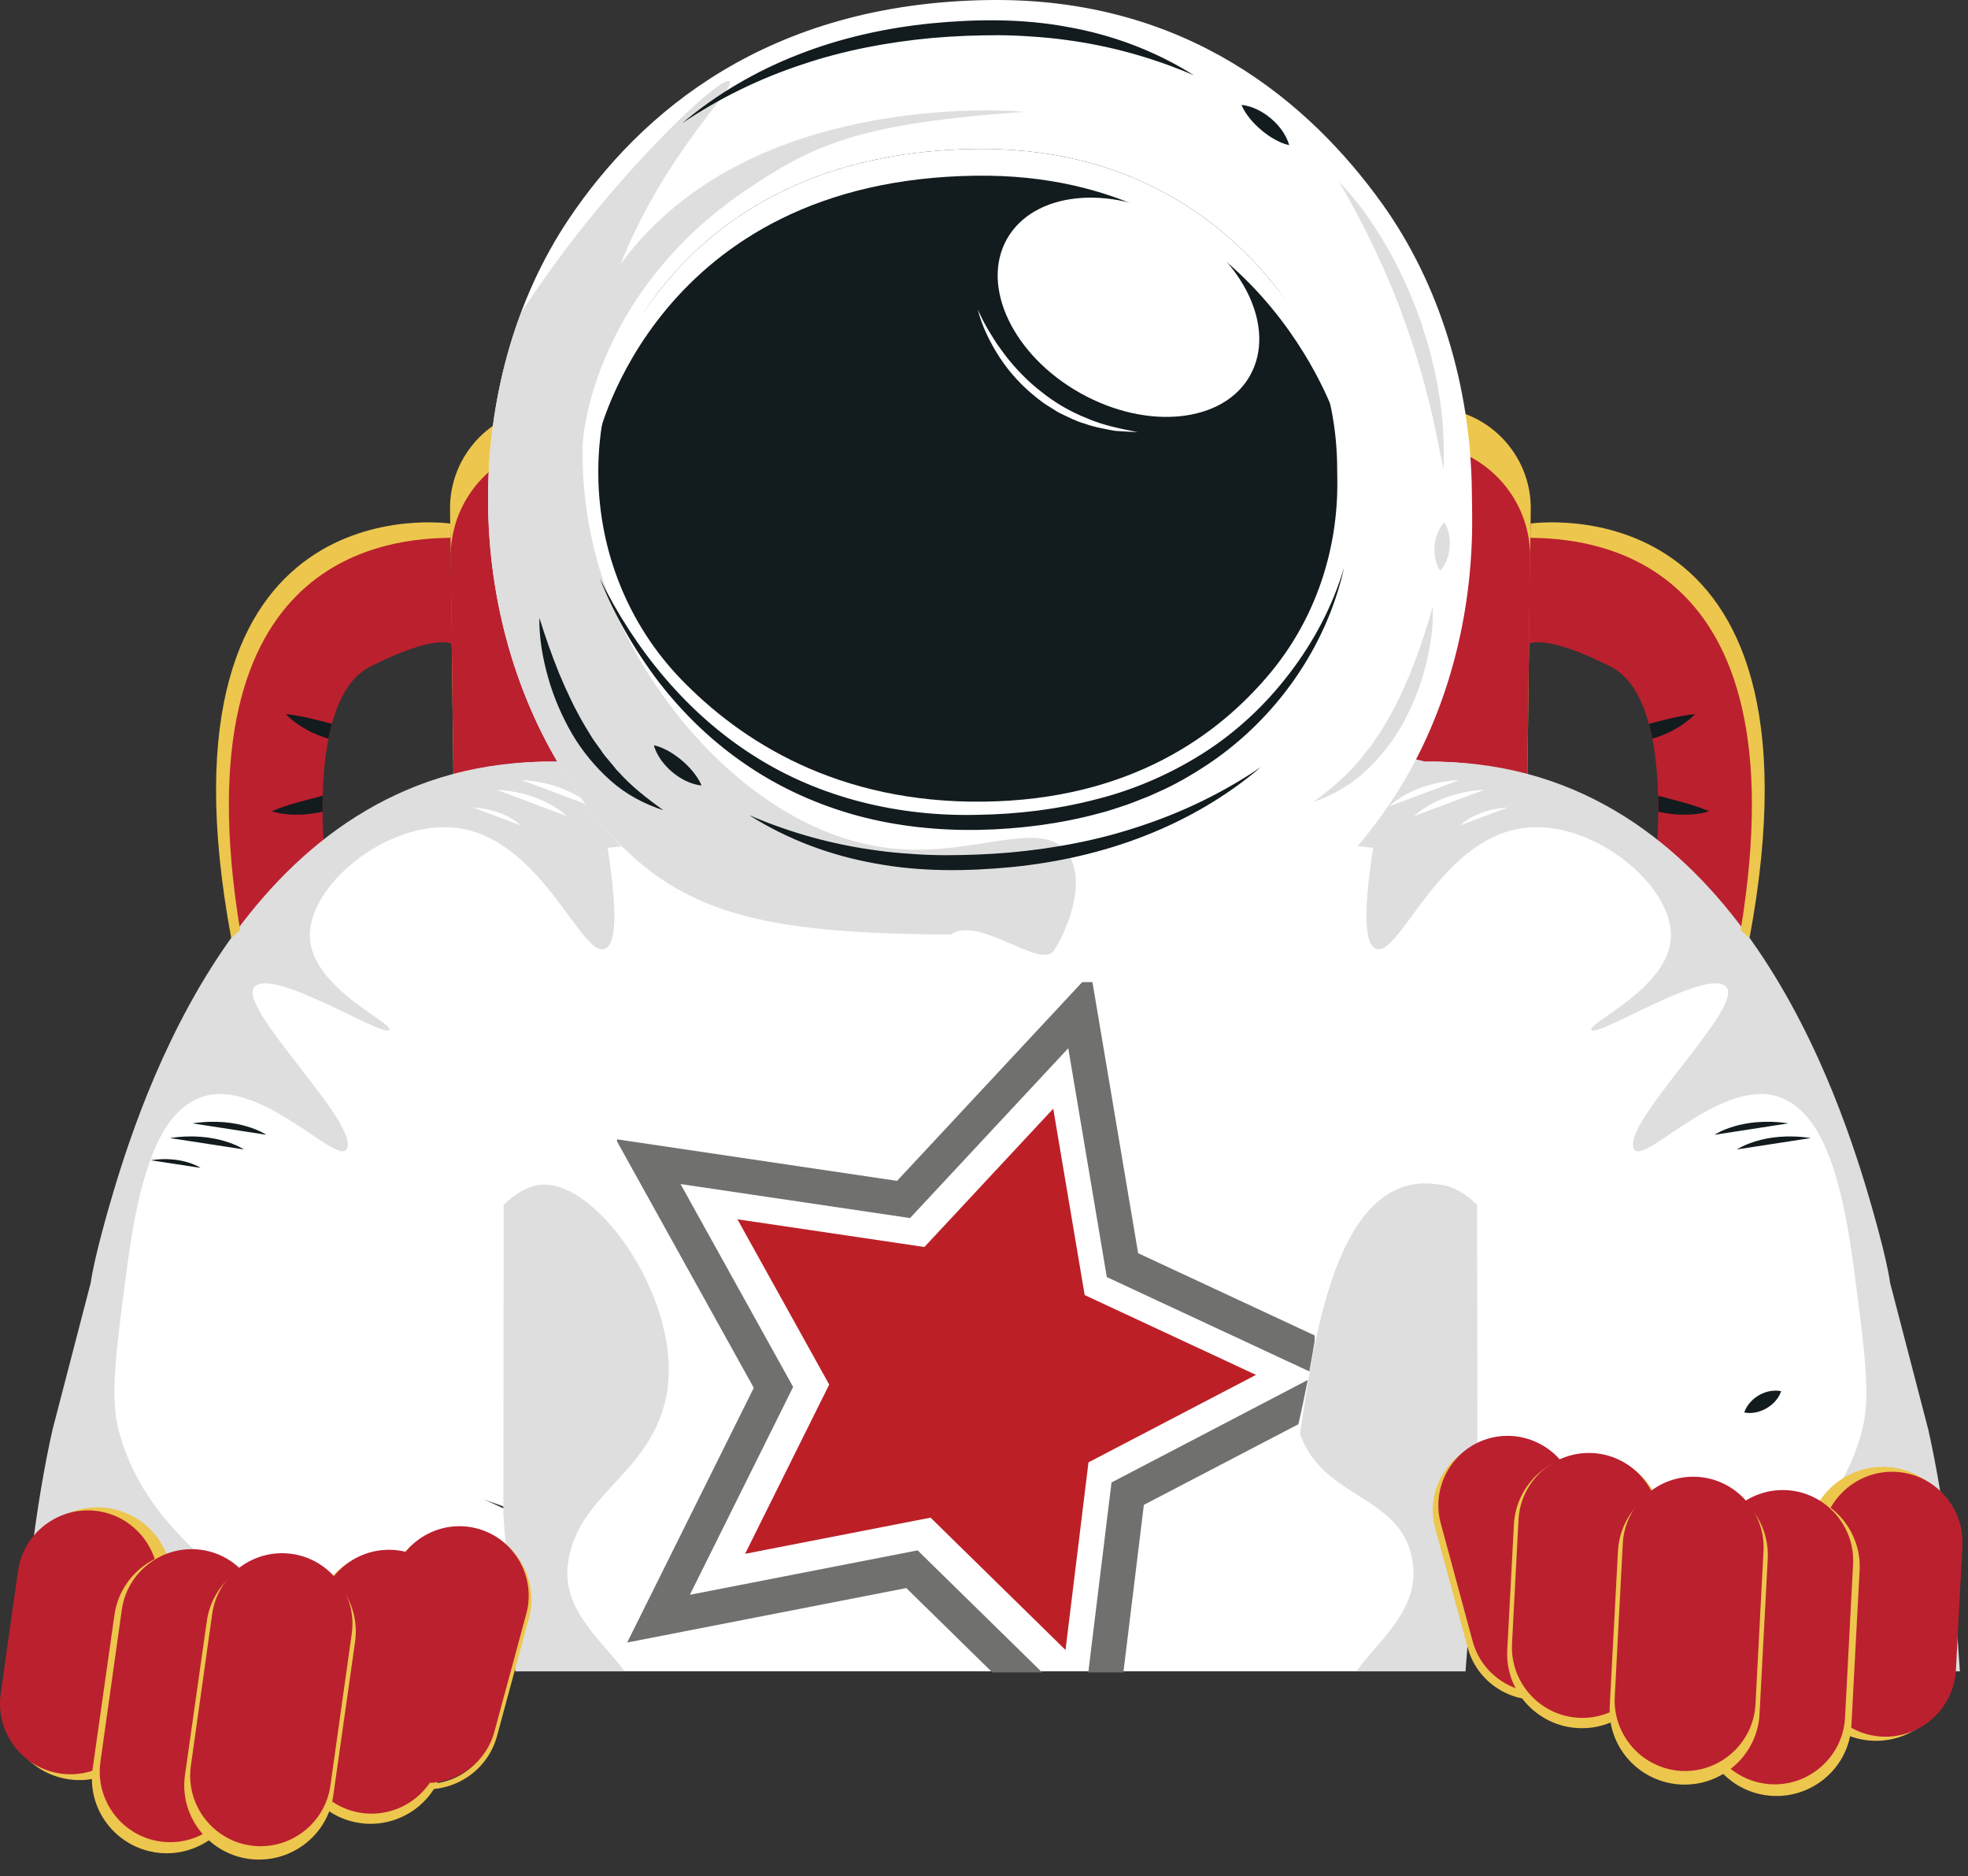<svg xmlns="http://www.w3.org/2000/svg" fill="none" viewBox="0 0 536 511" height="511" width="536">
<rect x="0" y="0" width="536" height="511" fill="#333333" stroke="none"/>
<g clip-path="url(#clip0_3697_36302)">
<path fill="white" d="M135.03 455.17C140.53 431.71 144.12 414.04 144.12 414.04L29.8 361.15C14.94 385.49 8.99 422.23 6.93 455.17H135.03Z"></path>
<path fill="#E8C14E" d="M269.238 189.54V189.56L270.238 189.57V189.53L269.238 189.54Z"></path>
<path fill="white" d="M269.238 189.54V189.56L270.238 189.57V189.53L269.238 189.54Z"></path>
<path fill="#121B1E" d="M269.238 189.54V189.56L270.238 189.57V189.53L269.238 189.54Z"></path>
<path fill="#121B1E" d="M269.238 269.281C269.568 269.281 269.898 269.281 270.238 269.281V269.301C269.898 269.301 269.578 269.301 269.238 269.301V269.271V269.281Z"></path>
<path fill="#EDC64D" d="M281.579 109.34L149.629 111.02C134.489 111.21 122.379 123.64 122.569 138.78L123.499 211.99C123.689 227.13 136.119 239.24 151.259 239.05L281.579 237.39V109.34Z"></path>
<path fill="#BB202F" d="M281.579 119.19L153.119 120.83C136.119 121.05 122.519 135 122.739 151.99L123.469 208.62C123.679 225.62 137.629 239.22 154.629 239L281.579 237.38V119.19Z"></path>
<path fill="#BB202F" d="M122.619 142.6C122.619 142.6 40.719 135.09 64.049 260.33L88.839 237.63C88.839 237.63 82.709 190.71 100.819 181.55C118.919 172.39 123.049 175.38 123.049 175.38L122.629 142.6H122.619Z"></path>
<path fill="white" d="M281.58 202.95L137.29 208.37L137.1 409.74L140.84 455.17H281.58V202.95Z"></path>
<path fill="white" d="M151.319 207.43C151.319 207.43 239.709 313.59 151.109 414.95C151.109 414.95 69.419 388.85 34.509 364.63C25.779 358.57 27.499 346.42 30.669 336.27C42.229 299.31 73.799 206.27 151.319 207.43Z"></path>
<path fill="#DEDEDE" d="M151.318 207.43C151.318 207.43 180.688 198.59 200.718 215.06L200.868 227.12L159.358 231.55L151.318 207.43Z"></path>
<path fill="#DEDEDE" d="M170.11 455.17C164.1 446.92 153.21 438.69 154.64 426.2C156.86 406.86 177.27 401.73 181.49 380.14C186.38 355.12 162.89 321.15 147.23 322.66C143.96 322.97 140.58 324.88 137.18 328.11L137.1 412.43L140.34 455.18H170.12L170.11 455.17Z"></path>
<path fill="#DEDEDE" d="M18.369 455.17C14.999 452.54 12.829 450.22 13.309 448.51C15.389 441.12 66.809 455.37 71.539 443.51C75.249 434.19 40.589 422.46 32.229 389.14C29.979 380.13 31.549 368.22 34.709 344.4C38.689 314.4 45.209 303.14 53.689 299.26C69.389 292.08 91.269 317.03 94.269 313.15C99.079 306.93 64.149 274.23 69.319 268.76C74.429 263.35 104.639 282.81 106.049 280.48C107.189 278.58 85.059 269.19 84.399 255.36C83.719 241.37 105.069 223.61 123.639 225.4C147.289 227.67 158.189 260.82 164.709 258.41C167.609 257.34 168.649 249.58 164.949 227.61C157.499 214.84 151.339 207.44 151.339 207.44C70.479 206.22 40.429 292.32 30.639 325.43C29.599 328.93 25.629 342.58 24.719 349.32L14.279 389.45C9.639 410.28 7.069 433.4 5.699 455.17H18.379H18.369Z"></path>
<path fill="white" d="M161.109 219.58C161.109 219.58 154.939 213.15 142.049 212.43L161.109 219.58Z"></path>
<path fill="white" d="M154.298 222.24C154.298 222.24 148.128 215.81 135.238 215.09L154.298 222.24Z"></path>
<path fill="white" d="M141.749 224.75C141.749 224.75 137.579 220.41 128.869 219.93L141.749 224.75Z"></path>
<path fill="#121B1E" d="M72.54 309.05C72.54 309.05 65.19 304.02 52.42 305.94L72.54 309.05Z"></path>
<path fill="#121B1E" d="M66.419 313.04C66.419 313.04 59.069 308.01 46.299 309.94L66.419 313.04Z"></path>
<path fill="#121B1E" d="M54.649 318.07C54.649 318.07 49.679 314.67 41.059 315.98L54.649 318.07Z"></path>
<path fill="#EDC64D" d="M122.669 146.47L122.619 142.59C122.619 142.59 39.659 130.25 62.979 255.49L65.389 253.28C48.319 149.46 107.669 146.72 122.669 146.46"></path>
<path fill="#121B1E" d="M77.84 194.47C79.57 196.31 81.62 197.67 83.74 198.85C85.55 199.82 87.46 200.58 89.44 201.18C89.71 199.8 90.03 198.45 90.39 197.13C86.38 196.09 82.34 194.97 77.83 194.47"></path>
<path fill="#121B1E" d="M87.89 216.73L87.48 216.83C83.09 218 78.61 219 74.01 220.94C76.42 221.7 78.87 221.88 81.29 221.88C83.5 221.85 85.69 221.56 87.85 221.06C87.85 219.65 87.85 218.2 87.9 216.72"></path>
<path fill="#EDC64D" d="M257.908 109.34L389.858 111.02C404.998 111.21 417.108 123.64 416.918 138.78L415.988 211.99C415.798 227.13 403.368 239.24 388.228 239.05L257.908 237.39V109.34Z"></path>
<path fill="#BB202F" d="M257.908 119.19L386.368 120.83C403.368 121.05 416.968 135 416.748 151.99L416.018 208.62C415.808 225.62 401.858 239.22 384.858 239L257.908 237.38V119.19Z"></path>
<path fill="#BB202F" d="M416.869 142.6C416.869 142.6 498.769 135.09 475.439 260.33L450.649 237.63C450.649 237.63 456.779 190.71 438.669 181.55C420.569 172.39 416.439 175.38 416.439 175.38L416.859 142.6H416.869Z"></path>
<path fill="white" d="M257.908 202.95L402.198 208.37L402.388 409.74L398.658 455.17H257.908V202.95Z"></path>
<path fill="white" d="M388.17 207.43C388.17 207.43 299.78 313.59 388.38 414.95C388.38 414.95 470.07 388.85 504.98 364.63C513.71 358.57 511.99 346.42 508.82 336.27C497.26 299.31 465.69 206.27 388.17 207.43Z"></path>
<path fill="white" d="M404.459 455.17C398.959 431.71 395.369 414.04 395.369 414.04L509.689 361.15C524.549 385.49 530.499 422.23 532.559 455.17H404.459Z"></path>
<path fill="#121B1E" d="M475.049 384.67C476.289 384.94 477.349 384.82 478.349 384.63C479.339 384.4 480.259 384.03 481.099 383.55C481.949 383.06 482.729 382.45 483.419 381.7C484.099 380.94 484.719 380.08 485.109 378.87C483.809 378.62 482.759 378.73 481.759 378.93C480.779 379.15 479.879 379.51 479.049 379.99C478.219 380.47 477.469 381.07 476.779 381.82C476.109 382.59 475.479 383.44 475.049 384.68"></path>
<path fill="#DEDEDE" d="M388.169 207.43C388.169 207.43 358.799 198.59 338.769 215.06L338.619 227.12L380.129 231.55L388.169 207.43Z"></path>
<path fill="#DEDEDE" d="M369.38 455.17C375.39 446.92 386.28 438.69 384.85 426.2C382.63 406.86 360.555 408.93 354.055 390.47C357.555 368.47 363.055 317.47 392.26 322.66C395.53 322.97 398.92 324.88 402.31 328.11L402.39 412.43L399.15 455.18H369.38V455.17Z"></path>
<path fill="#DEDEDE" d="M521.12 455.171C524.49 452.541 526.66 450.221 526.17 448.511C524.09 441.121 472.67 455.371 467.94 443.511C464.23 434.191 498.89 422.461 507.25 389.141C509.5 380.131 507.93 368.221 504.77 344.401C500.79 314.401 494.27 303.141 485.79 299.261C470.09 292.081 448.21 317.031 445.21 313.151C440.4 306.931 475.33 274.231 470.16 268.761C465.05 263.351 434.84 282.811 433.43 280.481C432.29 278.581 454.42 269.191 455.09 255.361C455.77 241.371 434.42 223.611 415.85 225.401C392.2 227.671 381.3 260.821 374.78 258.411C371.88 257.341 370.84 249.581 374.54 227.611C381.98 214.841 388.15 207.441 388.15 207.441C469.01 206.221 499.06 292.321 508.85 325.431C509.88 328.931 513.86 342.581 514.77 349.321L525.21 389.451C529.85 410.281 532.42 433.401 533.79 455.171H521.11H521.12Z"></path>
<path fill="white" d="M378.389 219.58C378.389 219.58 384.549 213.15 397.449 212.43L378.389 219.58Z"></path>
<path fill="white" d="M385.189 222.24C385.189 222.24 391.359 215.81 404.249 215.09L385.189 222.24Z"></path>
<path fill="white" d="M397.738 224.75C397.738 224.75 401.908 220.41 410.618 219.93L397.738 224.75Z"></path>
<path fill="#121B1E" d="M466.959 309.05C466.959 309.05 474.309 304.02 487.079 305.94L466.959 309.05Z"></path>
<path fill="#121B1E" d="M473.068 313.04C473.068 313.04 480.418 308.01 493.188 309.94L473.068 313.04Z"></path>
<path fill="#EDC64D" d="M416.818 146.47L416.858 142.59C416.858 142.59 499.818 130.25 476.498 255.49L474.088 253.28C491.158 149.46 431.808 146.72 416.818 146.46"></path>
<path fill="#121B1E" d="M461.65 194.47C459.92 196.31 457.87 197.67 455.75 198.85C453.94 199.82 452.03 200.58 450.05 201.18C449.78 199.8 449.46 198.45 449.1 197.13C453.11 196.09 457.15 194.97 461.66 194.47"></path>
<path fill="#121B1E" d="M451.609 216.73L452.019 216.83C456.419 218 460.889 219 465.499 220.94C463.089 221.7 460.639 221.88 458.219 221.88C456.009 221.85 453.829 221.56 451.659 221.06C451.669 219.65 451.659 218.2 451.619 216.72"></path>
<path fill="white" d="M132.95 137.73C132.59 109.47 140.1 81.66 155.05 59.45C174.32 30.84 208.94 0.78 269.51 0.01C323.36 -0.68 356.83 28.1 376.44 55.48C392.15 77.4 400.51 105.18 400.87 133.66L400.95 140.03C401.32 169.58 393.04 198.52 376.88 221.24C357.96 247.84 325.8 274.79 273.02 275.47C219.91 276.15 184.77 249.72 163.04 223.49C143.95 200.48 133.36 169.73 132.95 137.81V137.73Z"></path>
<path fill="#DEDEDE" d="M258.93 254.51C266.53 249.08 283.61 264.34 287.1 258.81C291.82 251.34 295.73 238.81 290.57 232.1C283.49 222.88 265.76 233.06 244.07 231.17C208.5 228.06 177.61 193.87 165.45 161.3C152.2 125.83 161.81 94.07 165.21 82.811C176.4 45.81 200.92 24.011 198.73 22.18C196.75 20.53 177.28 38.681 159.59 60.781C152.67 69.421 146.82 77.691 141.88 85.24C135.74 101.65 132.71 119.6 132.94 137.75V137.83C133.35 169.75 143.95 200.5 163.03 223.51C184.36 249.24 207.51 254.18 258.92 254.53"></path>
<path fill="#121B1E" d="M162.958 129.63C162.718 111.39 168.408 93.44 179.668 79.09C194.168 60.59 220.208 41.15 265.698 40.57C306.138 40.05 331.238 58.58 345.928 76.22C357.698 90.35 363.938 108.26 364.178 126.64L364.228 130.75C364.468 149.82 358.218 168.51 346.048 183.18C331.798 200.37 307.608 217.81 267.968 218.32C228.088 218.83 201.728 201.82 185.438 184.93C171.138 170.1 163.218 150.27 162.958 129.68V129.63Z"></path>
<path fill="#DEDEDE" d="M390.229 165.18C390.449 170.66 389.609 176.13 388.259 181.46C386.909 186.8 384.839 191.97 382.199 196.86C379.499 201.72 376.029 206.19 371.959 209.98C367.899 213.81 362.929 216.59 357.809 218.4C362.169 215.06 366.259 211.75 369.669 207.73C370.129 207.27 370.549 206.76 370.929 206.22L372.149 204.68C372.979 203.67 373.779 202.65 374.469 201.52C375.169 200.42 375.979 199.39 376.649 198.27L378.619 194.87C381.159 190.29 383.299 185.45 385.219 180.51C387.089 175.54 388.759 170.45 390.229 165.19"></path>
<path fill="#121B1E" d="M146.91 168.28C148.52 173.49 150.31 178.53 152.31 183.46C154.35 188.36 156.61 193.14 159.27 197.65L161.32 201.01C162.03 202.11 162.85 203.12 163.59 204.21C164.3 205.32 165.13 206.32 165.99 207.31L167.24 208.82C167.63 209.35 168.06 209.86 168.54 210.3C172.05 214.23 176.22 217.43 180.66 220.66C175.49 218.98 170.46 216.33 166.31 212.61C162.14 208.91 158.55 204.55 155.74 199.75C152.98 194.92 150.77 189.82 149.28 184.51C147.79 179.22 146.83 173.77 146.9 168.28"></path>
<path fill="white" d="M265.698 40.57C178.388 41.68 162.738 112.28 162.738 112.28L162.838 119.56C162.838 119.56 178.488 48.96 265.798 47.85C342.548 46.87 364.018 114.46 364.018 114.46L363.928 107.18C363.928 107.18 342.458 39.6 265.708 40.57"></path>
<path fill="#121B1E" d="M366.019 154.83C361.229 176.12 347.739 195.49 329.369 207.89C324.769 210.97 319.959 213.78 314.869 215.96C313.619 216.57 312.339 217.09 311.039 217.58C309.749 218.08 308.469 218.62 307.159 219.08C304.529 219.91 301.929 220.9 299.229 221.54C288.529 224.42 277.479 225.79 266.469 226.02C255.429 226.19 244.299 225.05 233.589 222.16C222.889 219.25 212.619 214.67 203.469 208.44C194.289 202.27 186.239 194.53 179.509 185.85C172.859 177.11 167.359 167.54 163.299 157.42C172.919 176.92 187.069 194.27 205.219 205.77C223.319 217.38 244.989 222.47 266.389 221.91C277.129 221.74 287.849 220.45 298.219 217.77C308.609 215.21 318.549 210.91 327.579 205.2C336.619 199.48 344.589 192.05 351.119 183.5C357.689 174.97 362.869 165.26 365.989 154.83"></path>
<path fill="white" d="M340.48 102.25C333.24 115.16 312.54 117.32 294.25 107.07C275.95 96.82 266.99 78.03 274.23 65.12C281.48 52.21 302.17 50.05 320.46 60.3C338.75 70.55 347.71 89.34 340.47 102.25"></path>
<path fill="#DEDEDE" d="M393.33 142.23C394.09 143.37 394.43 144.5 394.66 145.64C394.86 146.77 394.92 147.9 394.82 149.02C394.73 150.14 394.49 151.24 394.1 152.33C393.68 153.41 393.16 154.47 392.21 155.46C391.45 154.25 391.11 153.11 390.88 151.98C390.67 150.86 390.62 149.76 390.72 148.67C390.81 147.59 391.04 146.51 391.43 145.44C391.86 144.37 392.37 143.31 393.32 142.23"></path>
<path fill="#DEDEDE" d="M364.67 49.51C369.66 54.57 373.76 60.46 377.35 66.6C380.95 72.75 383.96 79.24 386.38 85.95C387.02 87.62 387.54 89.33 388.06 91.04C388.56 92.75 389.18 94.43 389.58 96.16C390.39 99.64 391.32 103.08 391.8 106.62C393.07 113.62 393.41 120.78 393.14 127.85C391.7 120.89 390.49 114.02 388.65 107.28C386.96 100.52 384.88 93.88 382.51 87.35C380.23 80.8 377.46 74.41 374.52 68.09C371.53 61.79 368.3 55.59 364.67 49.51Z"></path>
<path fill="#DEDEDE" d="M158.689 120.66C160.179 104.13 170.639 73.87 202.829 52.02C221.529 39.33 233.899 33.62 278.889 30.47C279.529 30.43 220.829 24.83 183.009 56.96C147.269 87.33 158.569 122 158.689 120.65"></path>
<path fill="#121B1E" d="M338.119 28.58C339.769 28.72 341.169 29.24 342.509 29.87C343.829 30.52 345.029 31.32 346.139 32.26C347.239 33.19 348.239 34.24 349.099 35.43C349.939 36.64 350.689 37.94 351.109 39.54C349.489 39.17 348.179 38.52 346.919 37.82C345.689 37.1 344.549 36.29 343.489 35.39C342.429 34.49 341.439 33.51 340.519 32.41C339.619 31.28 338.769 30.1 338.119 28.58Z"></path>
<path fill="#121B1E" d="M185.699 33.65C195.039 25.68 205.879 19.36 217.419 14.86C228.959 10.33 241.199 7.62 253.529 6.37C265.839 5.18 278.399 5.04 290.659 7.32C302.909 9.46 314.779 13.91 325.149 20.5C313.849 15.64 302.089 12.41 290.109 10.85C287.109 10.42 284.109 10.16 281.089 9.96C278.079 9.72 275.069 9.62 272.049 9.59C266.009 9.59 259.939 9.81 253.909 10.34C241.859 11.45 229.889 13.7 218.409 17.58C206.899 21.38 195.859 26.75 185.699 33.63"></path>
<path fill="#121B1E" d="M191.08 213.91C189.43 213.77 188.03 213.25 186.69 212.62C185.37 211.97 184.17 211.17 183.06 210.23C181.96 209.3 180.96 208.24 180.1 207.06C179.27 205.85 178.51 204.55 178.09 202.95C179.71 203.32 181.02 203.97 182.28 204.67C183.51 205.39 184.65 206.2 185.71 207.1C186.77 208 187.76 208.98 188.68 210.09C189.58 211.21 190.43 212.39 191.08 213.91Z"></path>
<path fill="#121B1E" d="M343.489 208.85C334.149 216.82 323.309 223.14 311.769 227.64C300.219 232.17 287.989 234.89 275.659 236.13C263.349 237.32 250.789 237.46 238.529 235.18C226.279 233.04 214.409 228.59 204.039 222C215.329 226.86 227.099 230.09 239.079 231.65C242.069 232.08 245.079 232.34 248.099 232.54C251.109 232.78 254.119 232.88 257.139 232.91C263.179 232.91 269.249 232.69 275.279 232.16C287.329 231.05 299.299 228.8 310.779 224.92C322.289 221.12 333.319 215.75 343.489 208.87"></path>
<path fill="white" d="M266.26 84.21C267.27 86.43 268.35 88.6 269.64 90.64C270.24 91.68 270.92 92.67 271.56 93.7L273.67 96.61C276.59 100.41 279.93 103.87 283.69 106.76C287.4 109.72 291.55 112.15 295.99 113.89C300.38 115.83 305.13 116.74 309.92 117.69C308.7 117.64 307.49 117.59 306.27 117.51C305.04 117.41 303.8 117.43 302.61 117.15C300.2 116.67 297.76 116.25 295.45 115.38C293.04 114.73 290.86 113.54 288.61 112.49C287.51 111.91 286.5 111.18 285.44 110.54C284.37 109.91 283.39 109.16 282.42 108.38C278.53 105.31 275.09 101.65 272.39 97.53C269.68 93.41 267.49 88.95 266.27 84.21"></path>
<g clip-path="url(#clip1_3697_36302)">
<path fill="#70716E" d="M295.179 267.01L244.319 321.6L167.709 310.24L205.299 377.97L170.819 447.33L246.839 432.5L301.329 485.92H302.239L311.539 409.84L353.619 387.88C354.549 383.89 355.389 379.87 356.179 375.83L302.729 403.74L295.059 466.47L249.919 422.23L187.889 434.33L216.019 377.73L185.349 322.47L247.859 331.73L290.949 285.48L301.449 347.8L356.619 373.5C357.209 370.28 357.769 367.05 358.299 363.81L309.979 341.3L297.459 267.02H295.169L295.179 267.01Z"></path>
</g>
<path fill="#BC2026" d="M286.86 301.94L295.42 352.7L342.08 374.44L296.46 398.26L290.2 449.36L253.45 413.32L202.93 423.17L225.84 377.08L200.85 332.07L251.77 339.61L286.86 301.94Z"></path>
<path fill="#EDC64D" d="M423.39 462.28C433.62 459.53 439.73 448.97 436.96 438.8L428.1 406.24C425.33 396.08 414.7 390.01 404.47 392.76C394.24 395.51 388.13 406.07 390.9 416.24L399.76 448.8C402.53 458.96 413.16 465.03 423.39 462.28Z"></path>
<path fill="#F1B51C" d="M458.74 424.61L451.75 433.25L439.92 432.93L446.84 441.61L442.86 451.69L454.12 448.42L463.49 454.96L463.53 444.26L473.3 438.23L462.06 434.88L458.74 424.61Z"></path>
<path fill="#BB202F" d="M424.26 460.3C434.29 457.59 440.28 447.16 437.56 437.13L428.87 405C426.16 394.97 415.73 388.98 405.7 391.69C395.67 394.4 389.68 404.83 392.4 414.86L401.09 446.99C403.8 457.02 414.23 463.01 424.26 460.29"></path>
<path fill="#EDC64D" d="M509.93 473.34C520.72 473.9 530.01 465.62 530.57 454.93L532.38 420.7C532.95 410.01 524.58 400.81 513.79 400.25C503 399.69 493.71 407.98 493.15 418.66L491.34 452.89C490.77 463.58 499.14 472.78 509.93 473.34Z"></path>
<path stroke-miterlimit="10" stroke-width="1.47" stroke="#EDC64D" d="M509.93 473.34C520.72 473.9 530.01 465.62 530.57 454.93L532.38 420.7C532.95 410.01 524.58 400.81 513.79 400.25C503 399.69 493.71 407.98 493.15 418.66L491.34 452.89C490.77 463.58 499.14 472.78 509.93 473.34Z"></path>
<path fill="#EDC64D" d="M429.84 469.9C440.63 470.46 449.92 462.18 450.48 451.49L452.29 417.26C452.86 406.57 444.49 397.37 433.7 396.81C422.91 396.25 413.62 404.54 413.06 415.22L411.25 449.45C410.68 460.14 419.05 469.34 429.84 469.9Z"></path>
<path stroke-miterlimit="10" stroke-width="1.47" stroke="#EDC64D" d="M429.84 469.9C440.63 470.46 449.92 462.18 450.48 451.49L452.29 417.26C452.86 406.57 444.49 397.37 433.7 396.81C422.91 396.25 413.62 404.54 413.06 415.22L411.25 449.45C410.68 460.14 419.05 469.34 429.84 469.9Z"></path>
<path fill="#BB202F" d="M512.54 472.95C523.08 473.5 532.16 465.33 532.71 454.79L534.48 421.02C535.03 410.48 526.86 401.4 516.32 400.85C505.78 400.3 496.7 408.47 496.15 419.01L494.38 452.78C493.83 463.32 502 472.4 512.54 472.95Z"></path>
<path fill="#BB202F" d="M429.969 467.83C440.509 468.38 449.589 460.21 450.139 449.67L451.909 415.9C452.459 405.36 444.289 396.28 433.749 395.73C423.209 395.18 414.129 403.35 413.579 413.89L411.809 447.66C411.259 458.2 419.429 467.28 429.969 467.83Z"></path>
<path fill="#EDC64D" d="M482.811 488.33C493.611 488.89 502.911 480.61 503.471 469.93L505.711 427.61C506.281 416.93 497.901 407.74 487.111 407.18C476.311 406.62 467.011 414.9 466.451 425.58L464.211 467.9C463.641 478.58 472.021 487.77 482.821 488.33"></path>
<path stroke-miterlimit="10" stroke-width="1.54" stroke="#EDC64D" d="M482.811 488.33C493.611 488.89 502.911 480.61 503.471 469.93L505.711 427.61C506.281 416.93 497.901 407.74 487.111 407.18C476.311 406.62 467.011 414.9 466.451 425.58L464.211 467.9C463.641 478.58 472.021 487.77 482.821 488.33H482.811Z"></path>
<path fill="#BB202F" d="M482.341 485.93C492.881 486.48 501.961 478.31 502.511 467.77L504.701 426C505.251 415.46 497.081 406.38 486.541 405.83C476.001 405.28 466.921 413.45 466.371 423.99L464.181 465.76C463.631 476.3 471.801 485.38 482.341 485.93Z"></path>
<path fill="#EDC64D" d="M457.79 485.23C468.59 485.79 477.89 477.51 478.45 466.83L480.69 424.51C481.26 413.83 472.88 404.64 462.09 404.08C451.29 403.52 441.99 411.8 441.43 422.48L439.19 464.8C438.62 475.48 447 484.67 457.8 485.23"></path>
<path stroke-miterlimit="10" stroke-width="1.54" stroke="#EDC64D" d="M457.79 485.23C468.59 485.79 477.89 477.51 478.45 466.83L480.69 424.51C481.26 413.83 472.88 404.64 462.09 404.08C451.29 403.52 441.99 411.8 441.43 422.48L439.19 464.8C438.62 475.48 447 484.67 457.8 485.23H457.79Z"></path>
<path fill="#BB202F" d="M457.95 482.3C468.49 482.85 477.57 474.68 478.12 464.14L480.31 422.37C480.86 411.83 472.69 402.75 462.15 402.2C451.61 401.65 442.53 409.82 441.98 420.36L439.79 462.13C439.24 472.67 447.41 481.75 457.95 482.3Z"></path>
<path fill="#121B1E" d="M50.15 443.28C48.91 443.55 47.85 443.43 46.84 443.24C45.85 443.01 44.93 442.64 44.09 442.16C43.24 441.67 42.47 441.06 41.78 440.31C41.1 439.55 40.48 438.69 40.09 437.48C41.39 437.23 42.44 437.34 43.44 437.54C44.42 437.76 45.32 438.12 46.15 438.6C46.98 439.08 47.73 439.68 48.42 440.43C49.09 441.2 49.72 442.05 50.15 443.29"></path>
<path fill="#EDC64D" d="M18.949 483.87C8.269 482.38 0.759 472.5 2.259 461.91L7.069 427.99C8.569 417.4 18.539 409.95 29.219 411.44C39.899 412.93 47.409 422.81 45.909 433.4L41.099 467.32C39.599 477.91 29.629 485.36 18.949 483.87Z"></path>
<path stroke-miterlimit="10" stroke-width="1.47" stroke="#EDC64D" d="M18.949 483.87C8.269 482.38 0.759 472.5 2.259 461.91L7.069 427.99C8.569 417.4 18.539 409.95 29.219 411.44C39.899 412.93 47.409 422.81 45.909 433.4L41.099 467.32C39.599 477.91 29.629 485.36 18.949 483.87Z"></path>
<path fill="#EDC64D" d="M98.219 495.78C87.539 494.29 80.029 484.41 81.529 473.82L86.339 439.9C87.839 429.31 97.809 421.86 108.489 423.35C119.169 424.84 126.679 434.72 125.179 445.31L120.369 479.23C118.869 489.82 108.899 497.27 98.219 495.78Z"></path>
<path stroke-miterlimit="10" stroke-width="1.47" stroke="#EDC64D" d="M98.219 495.78C87.539 494.29 80.029 484.41 81.529 473.82L86.339 439.9C87.839 429.31 97.809 421.86 108.489 423.35C119.169 424.84 126.679 434.72 125.179 445.31L120.369 479.23C118.869 489.82 108.899 497.27 98.219 495.78Z"></path>
<path stroke-miterlimit="10" stroke-width="1.47" stroke="#EDC64D" d="M111.489 485.91C101.459 483.2 95.469 472.77 98.179 462.74L106.869 430.61C109.579 420.58 120.009 414.59 130.039 417.3C140.069 420.01 146.059 430.44 143.349 440.47L134.659 472.6C131.949 482.63 121.519 488.62 111.489 485.91Z"></path>
<path fill="#BB202F" d="M111.489 484.91C101.459 482.2 95.469 471.77 98.179 461.74L106.869 429.61C109.579 419.58 120.009 413.59 130.039 416.3C140.069 419.01 146.059 429.44 143.349 439.47L134.659 471.6C131.949 481.63 121.519 487.62 111.489 484.91Z"></path>
<path fill="#BB202F" d="M16.519 483.02C6.069 481.55 -1.281 471.8 0.189 461.34L4.899 427.86C6.369 417.41 16.119 410.06 26.579 411.53C37.029 413 44.379 422.75 42.909 433.21L38.199 466.69C36.729 477.14 26.979 484.49 16.519 483.02Z"></path>
<path fill="#BB202F" d="M98.539 493.75C88.089 492.28 80.739 482.53 82.209 472.07L86.919 438.59C88.389 428.14 98.139 420.79 108.599 422.26C119.059 423.73 126.399 433.48 124.929 443.94L120.219 477.42C118.749 487.87 108.999 495.22 98.539 493.75Z"></path>
<path fill="#EDC64D" d="M42.69 503.76C32 502.27 24.49 492.4 25.99 481.82L31.94 439.88C33.44 429.3 43.42 421.85 54.1 423.34C64.79 424.83 72.3 434.7 70.8 445.29L64.85 487.23C63.35 497.81 53.37 505.25 42.69 503.77"></path>
<path stroke-miterlimit="10" stroke-width="1.54" stroke="#EDC64D" d="M42.69 503.76C32 502.27 24.49 492.4 25.99 481.82L31.94 439.88C33.44 429.3 43.42 421.85 54.1 423.34C64.79 424.83 72.3 434.7 70.8 445.29L64.85 487.23C63.35 497.81 53.37 505.25 42.69 503.77V503.76Z"></path>
<path fill="#BB202F" d="M43.679 501.52C33.229 500.05 25.879 490.3 27.349 479.84L33.169 438.42C34.639 427.97 44.389 420.62 54.849 422.09C65.299 423.56 72.649 433.31 71.179 443.77L65.359 485.19C63.889 495.64 54.139 502.99 43.679 501.52Z"></path>
<path fill="#EDC64D" d="M67.84 505.49C57.15 504 49.64 494.13 51.14 483.54L57.09 441.6C58.59 431.02 68.57 423.57 79.25 425.06C89.94 426.55 97.45 436.42 95.95 447.01L90 488.95C88.5 499.53 78.52 506.97 67.84 505.49Z"></path>
<path stroke-miterlimit="10" stroke-width="1.54" stroke="#EDC64D" d="M67.84 505.49C57.15 504 49.64 494.13 51.14 483.54L57.09 441.6C58.59 431.02 68.57 423.57 79.25 425.06C89.94 426.55 97.45 436.42 95.95 447.01L90 488.95C88.5 499.53 78.52 506.97 67.84 505.49Z"></path>
<path fill="#BB202F" d="M68.308 502.62C57.858 501.15 50.508 491.4 51.978 480.94L57.798 439.52C59.268 429.07 69.018 421.72 79.478 423.19C89.928 424.66 97.278 434.41 95.808 444.87L89.988 486.29C88.518 496.74 78.768 504.09 68.308 502.62Z"></path>
</g>
<defs>
<clipPath id="clip0_3697_36302">
<rect fill="white" height="510.66" width="535.11"></rect>
</clipPath>
<clipPath id="clip1_3697_36302">
<rect transform="translate(168.055 267.47)" fill="white" height="188" width="190"></rect>
</clipPath>
</defs>
</svg>
